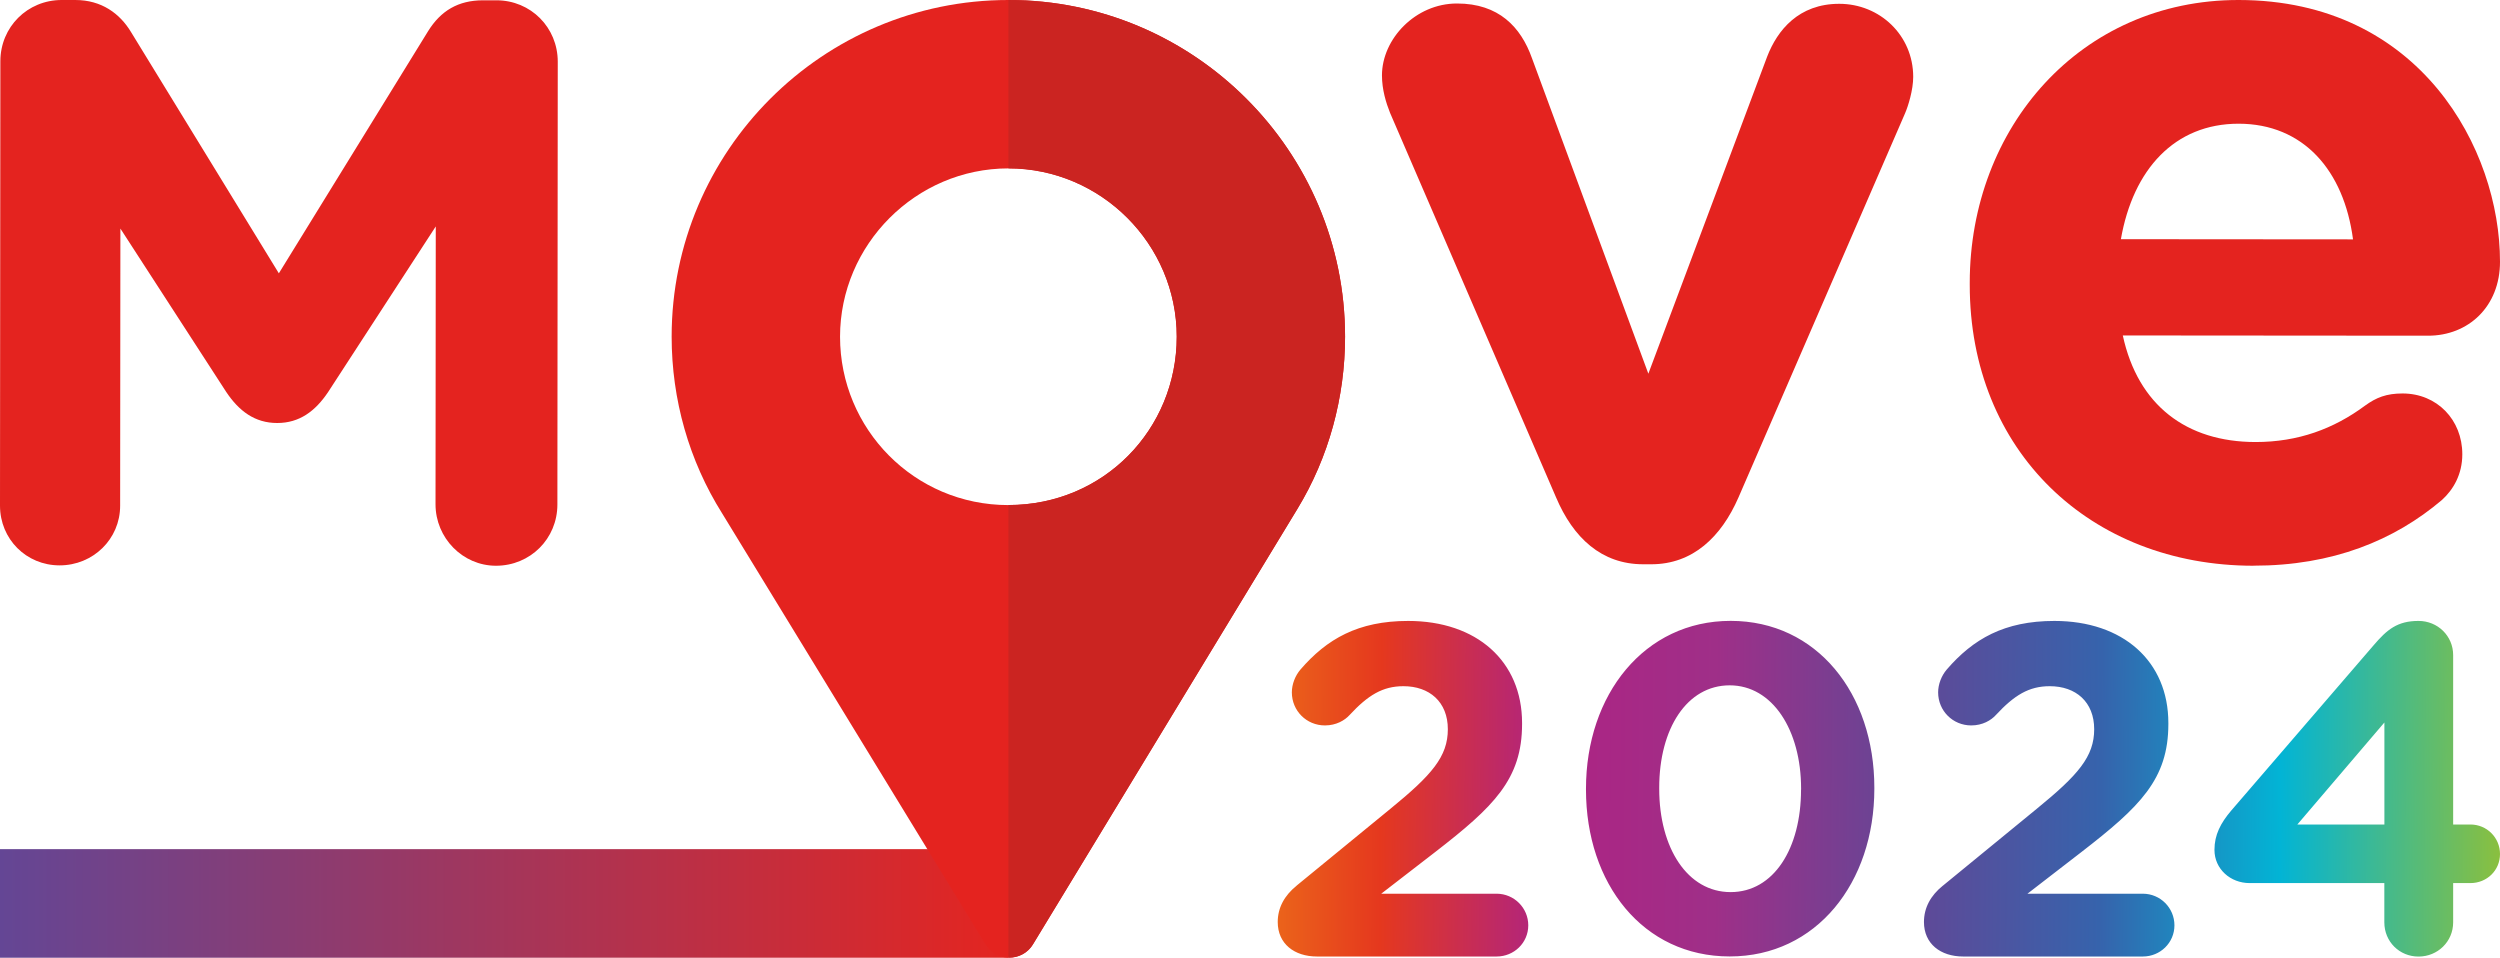 <svg xmlns="http://www.w3.org/2000/svg" xmlns:xlink="http://www.w3.org/1999/xlink" id="Calque_1" data-name="Calque 1" viewBox="0 0 407.21 156"><defs><style>      .cls-1 {        fill: none;      }      .cls-2 {        clip-path: url(#clippath);      }      .cls-3 {        fill: #cb2421;      }      .cls-4 {        fill: #e4231f;      }      .cls-5 {        fill: url(#Dégradé_sans_nom_5);      }      .cls-6 {        fill: url(#Dégradé_sans_nom_4);      }    </style><linearGradient id="D&#xE9;grad&#xE9;_sans_nom_5" data-name="D&#xE9;grad&#xE9; sans nom 5" x1="0" y1="147.16" x2="164.25" y2="147.16" gradientUnits="userSpaceOnUse"><stop offset="0" stop-color="#644695"></stop><stop offset="1" stop-color="#e42520"></stop></linearGradient><clipPath id="clippath"><path class="cls-1" d="m211.19,144.26l15.32-12.55c6.7-5.47,9.32-8.47,9.32-12.93s-3-7.01-7.23-7.01c-3.39,0-5.77,1.46-8.78,4.7-.77.85-2.16,1.69-4.01,1.69-3,0-5.39-2.38-5.39-5.39,0-1.31.54-2.7,1.39-3.7,4.31-5,9.4-7.93,17.55-7.93,11.17,0,18.56,6.55,18.56,16.63v.16c0,9.01-4.62,13.47-14.16,20.86l-8.78,6.78h18.79c2.85,0,5.16,2.31,5.16,5.15s-2.31,5.08-5.16,5.08h-29.26c-3.69,0-6.39-2.08-6.39-5.62,0-2.31,1.08-4.31,3.08-5.92Zm47.14-15.64v-.15c0-15.33,9.51-27.34,23.56-27.34s23.41,11.85,23.41,27.18v.15c0,15.33-9.44,27.33-23.56,27.33s-23.41-11.85-23.41-27.18Zm35.04,0v-.15c0-9.59-4.68-16.84-11.63-16.84s-11.48,7.02-11.48,16.69v.15c0,9.67,4.61,16.84,11.63,16.84s11.47-7.1,11.47-16.69Zm23.1,15.64l15.32-12.55c6.7-5.47,9.32-8.47,9.32-12.93s-3-7.01-7.24-7.01c-3.39,0-5.77,1.46-8.78,4.7-.77.85-2.16,1.69-4.01,1.69-3,0-5.39-2.38-5.39-5.39,0-1.31.54-2.7,1.39-3.7,4.31-5,9.39-7.93,17.55-7.93,11.17,0,18.56,6.55,18.56,16.63v.16c0,9.01-4.62,13.47-14.17,20.86l-8.78,6.78h18.79c2.85,0,5.15,2.31,5.15,5.15s-2.31,5.08-5.15,5.08h-29.26c-3.7,0-6.39-2.08-6.39-5.62,0-2.31,1.08-4.31,3.08-5.92Zm71.91-.42h-21.96c-3.12,0-5.72-2.29-5.72-5.41,0-2.44.99-4.35,2.74-6.41l23.18-26.91c2.21-2.59,3.89-3.97,7.32-3.97,3.12,0,5.64,2.44,5.64,5.57v27.59h2.82c2.67,0,4.81,2.14,4.81,4.81s-2.14,4.73-4.81,4.73h-2.82v6.4c0,3.13-2.52,5.57-5.64,5.57s-5.57-2.44-5.57-5.57v-6.4Zm0-9.54v-16.62l-14.18,16.62h14.18Z"></path></clipPath><linearGradient id="D&#xE9;grad&#xE9;_sans_nom_4" data-name="D&#xE9;grad&#xE9; sans nom 4" x1="-479.6" y1="-307.92" x2="-474.6" y2="-307.92" gradientTransform="translate(20409 -12597.54) rotate(.51) scale(41.9 -41.9)" gradientUnits="userSpaceOnUse"><stop offset="0" stop-color="#ee7919"></stop><stop offset=".12" stop-color="#e5381e"></stop><stop offset=".25" stop-color="#ae2383"></stop><stop offset=".38" stop-color="#9f2f88"></stop><stop offset=".53" stop-color="#624796"></stop><stop offset=".68" stop-color="#3663ac"></stop><stop offset=".82" stop-color="#02b4d5"></stop><stop offset="1" stop-color="#91c037"></stop><stop offset="1" stop-color="#91c037"></stop></linearGradient></defs><rect class="cls-5" x="0" y="138.31" width="164.25" height="17.69"></rect><path class="cls-4" d="m.06,9.98C.06,4.4,4.47,0,10.05,0h2.21c4.28,0,7.26,2.21,9.07,5.2l24.09,39.32L69.71,5.11C71.79,1.74,74.65.05,78.67.05h2.2c5.58,0,9.98,4.42,9.98,10l-.06,72.12c0,5.58-4.42,9.98-10,9.98-5.45,0-9.85-4.55-9.85-10l.04-45.27-17.53,26.97c-2.08,3.11-4.67,5.06-8.31,5.05-3.63,0-6.22-1.95-8.3-5.07l-17.23-26.6-.04,45.14c0,5.45-4.42,9.72-9.86,9.72C4.27,92.09,0,87.8,0,82.36L.06,9.98Z"></path><path class="cls-4" d="m164.25,0C133.99,0,109.4,24.59,109.4,54.84c0,10.24,2.83,20.2,8.23,28.79l42.9,70.2c.73,1.19,1.83,1.92,3.11,2.1,1.74.27,3.66-.46,4.66-2.19l43.02-70.84c5.12-8.41,7.77-18.19,7.77-28.06C219.09,24.59,194.5,0,164.25,0Zm0,82.27c-15.36,0-27.42-12.43-27.42-27.42s12.34-27.42,27.42-27.42,27.42,12.34,27.42,27.42-11.88,27.42-27.42,27.42Z"></path><path class="cls-3" d="m164.25,0v27.42c15.08,0,27.42,12.34,27.42,27.42s-11.88,27.42-27.42,27.42v73.73c1.56.04,3.16-.71,4.05-2.25l43.02-70.84c5.12-8.41,7.77-18.19,7.77-28.06C219.09,24.59,194.5,0,164.25,0Z"></path><path class="cls-4" d="m268.96,91.91h-1.32c-6.77,0-11.39-4.3-14.19-10.91l-27.03-62.61c-.66-1.65-1.32-3.8-1.32-6.11,0-5.94,5.46-11.72,12.23-11.71,6.77,0,10.4,3.81,12.21,8.93l18.95,51.37,19.36-51.67c1.66-4.29,5.13-8.58,11.73-8.58,6.61,0,12.05,5.13,12.05,11.9,0,2.15-.83,4.79-1.33,5.94l-27.13,62.56c-2.81,6.44-7.44,10.89-14.21,10.89Z"></path><path class="cls-4" d="m367.04,92.15c-26.59-.02-46.22-18.7-46.2-45.78v-.33C320.86,20.77,338.88-.02,364.64,0c29.56.02,42.58,24.31,42.57,42.64,0,7.27-5.13,12.05-11.73,12.04l-49.71-.04c2.47,11.4,10.39,17.35,21.62,17.36,6.94,0,12.72-2.14,17.84-5.93,1.82-1.32,3.47-1.98,6.11-1.98,5.61,0,9.74,4.3,9.73,9.91,0,3.3-1.49,5.78-3.31,7.43-7.77,6.6-17.84,10.72-30.72,10.71Zm16.23-53.16c-1.48-11.23-8.08-18.83-18.64-18.84-10.4,0-17.18,7.42-19.17,18.81l37.82.03Z"></path><g class="cls-2"><rect class="cls-6" x="207.77" y="96.43" width="199.44" height="59.57"></rect></g></svg>